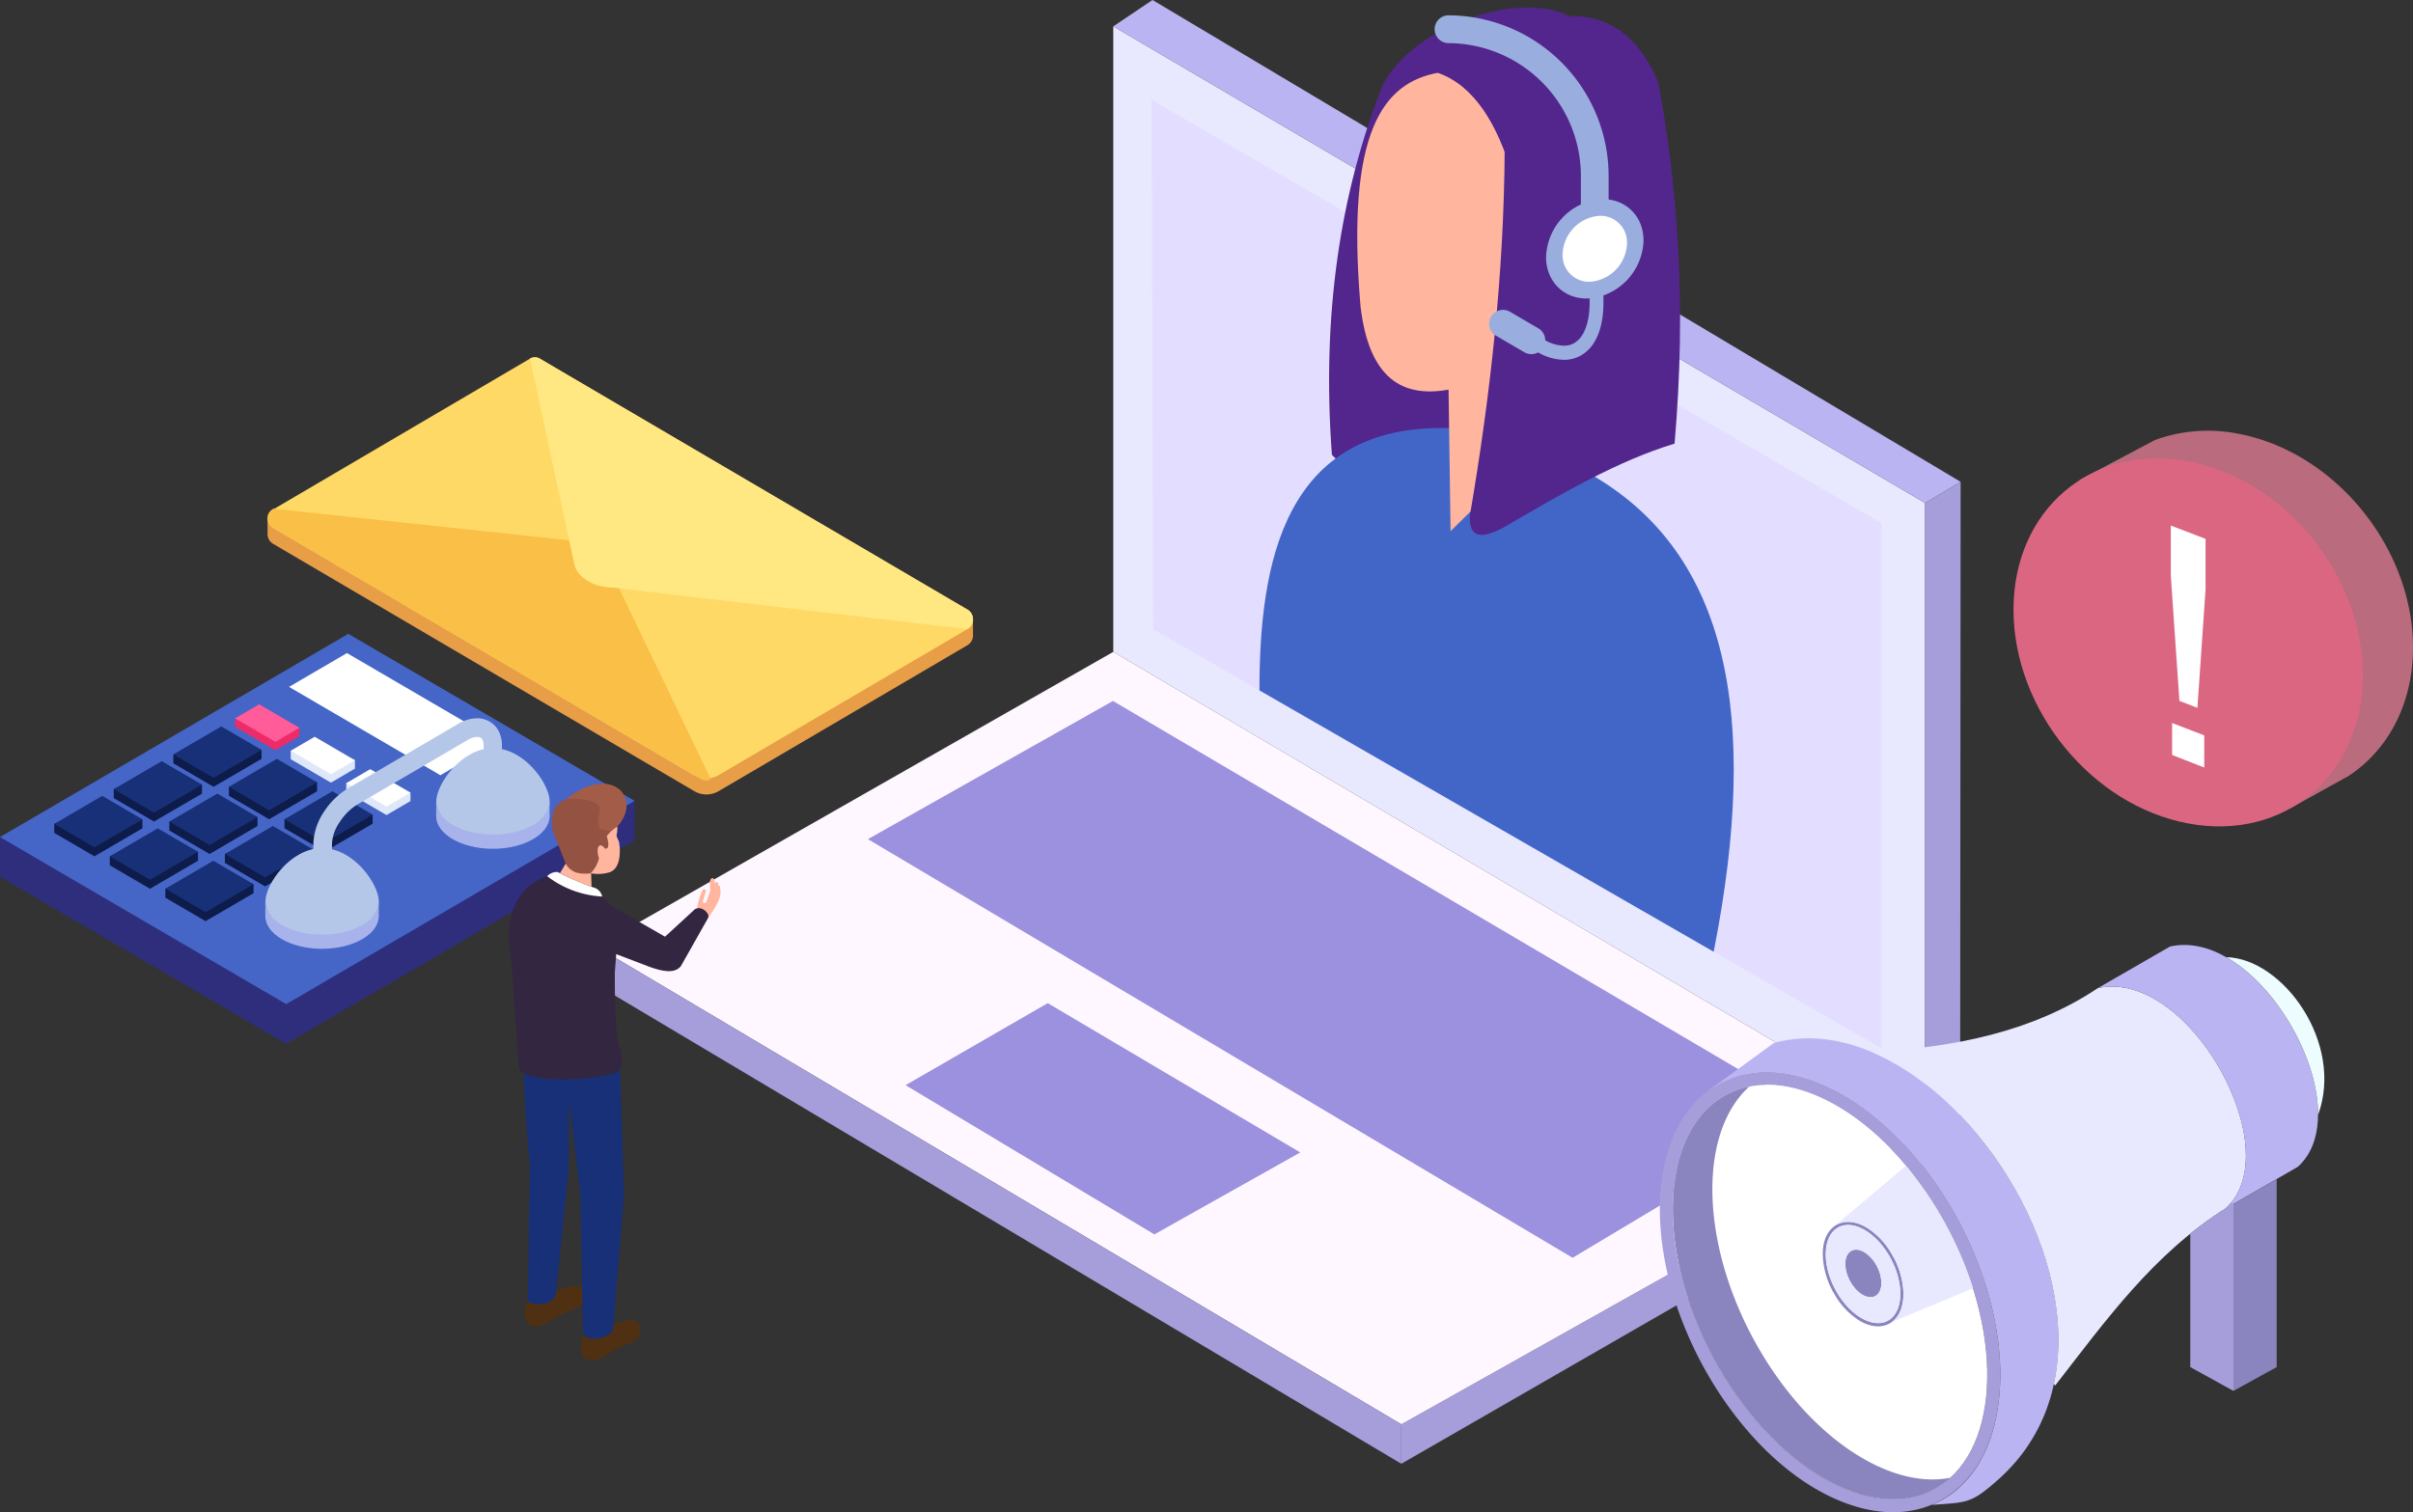 <svg viewBox="0 0 638 400" xmlns="http://www.w3.org/2000/svg"><rect x="0" y="0" width="638" height="400" fill="#333333" stroke="none"/><defs><style>.cls-1{fill:#e8e8ff;}.cls-1,.cls-10,.cls-11,.cls-12,.cls-14,.cls-15,.cls-16,.cls-18,.cls-19,.cls-2,.cls-20,.cls-21,.cls-22,.cls-23,.cls-24,.cls-25,.cls-26,.cls-27,.cls-28,.cls-29,.cls-3,.cls-30,.cls-31,.cls-33,.cls-34,.cls-35,.cls-36,.cls-4,.cls-5,.cls-6,.cls-7,.cls-8,.cls-9{fill-rule:evenodd;}.cls-2{fill:#bab5f2;}.cls-3{fill:#a69edb;}.cls-4{fill:#e3deff;}.cls-5{fill:#fff7ff;}.cls-6{fill:#9c91de;}.cls-17,.cls-7{fill:#fff;}.cls-8{fill:#8a85bf;}.cls-9{fill:#edfcff;}.cls-10{fill:#52268c;}.cls-11{fill:#4266c7;}.cls-12{fill:#ffb59e;}.cls-13,.cls-14{fill:#99adde;}.cls-15{fill:#ba6b7d;}.cls-16{fill:#db6682;}.cls-18{fill:#e89e47;}.cls-19{fill:#ffd966;}.cls-20{fill:#fabf47;}.cls-21{fill:#ffe882;}.cls-22{fill:#2e2e7d;}.cls-23{fill:#4566c7;}.cls-24{fill:#5c7dff;}.cls-25{fill:#0d1c4a;}.cls-26{fill:#173078;}.cls-27{fill:#ed2b69;}.cls-28{fill:#ff5c99;}.cls-29{fill:#dee8fa;}.cls-30{fill:#a8b3eb;}.cls-31,.cls-32{fill:#b5c7e8;}.cls-33{fill:#4f3012;}.cls-34{fill:#332640;}.cls-35{fill:#945242;}.cls-36{fill:#a35c47;}</style></defs><g id="Layer_2"><g id="all"><g id="main_2"><polygon points="294.35 6.97 294.35 172.41 509 298.98 509 133.04 294.35 6.97" class="cls-1"></polygon><polygon points="304.73 0 294.35 6.97 509 133.04 518.39 127.43 304.73 0" class="cls-2"></polygon><polygon points="370.51 376.71 370.51 387.14 518.26 302.07 518.39 127.43 509 133.04 509 298.98 370.51 376.71" class="cls-3"></polygon><polygon points="304.48 26.4 304.92 166.44 497.44 277.24 497.44 138.34 304.48 26.4" class="cls-4"></polygon><polygon points="294.35 172.41 157.7 250.34 370.51 376.71 509 298.98 294.35 172.41" class="cls-5"></polygon><polygon points="370.51 387.14 370.51 376.71 157.7 250.34 157.7 260.4 370.51 387.14" class="cls-3"></polygon><polygon points="239.43 287.01 305.21 326.48 343.79 304.8 277.02 265.31 239.43 287.01" class="cls-6"></polygon><polygon points="229.48 221.94 294.27 185.39 479.49 294.49 415.81 332.67 229.48 221.94" class="cls-6"></polygon><path d="M453.71,291.27c15.79-11.79,42.1,1.24,58.76,29.11s17.35,60,1.56,71.81-42.11-1.23-58.76-29.1-17.36-60-1.56-71.82m-2.06-2.77a24.92,24.92,0,0,1,6.69-3.57c10.07-3.52,21-.25,29.82,5,11.25,6.75,20.56,17.43,27.26,28.63,7.72,12.91,13.11,28.48,13.44,43.64.26,11.89-2.78,25.26-12.78,32.73a24.87,24.87,0,0,1-6.69,3.56c-10.07,3.53-21,.25-29.81-5-11.25-6.75-20.57-17.42-27.26-28.62-7.72-12.92-13.11-28.49-13.44-43.64C438.62,309.34,441.65,296,451.65,288.5Z" class="cls-3"></path><path d="M453.71,291.27c15.79-11.79,42.1,1.24,58.76,29.11s17.35,60,1.56,71.81-42.11-1.23-58.76-29.1-17.36-60-1.56-71.82" class="cls-7"></path><path d="M465.72,357.84c-16.06-26.87-17.29-57.72-3.2-70.47a21.67,21.67,0,0,0-8.81,3.9c-15.8,11.8-15.1,44,1.56,71.82s43,40.9,58.76,29.1a21,21,0,0,0,1.64-1.35c-15.6,3.07-36.11-9.84-49.95-33" class="cls-8"></path><path d="M489.2,331c1.81-1.36,4.84.14,6.75,3.34s2,6.9.18,8.25-4.84-.14-6.75-3.34-2-6.9-.18-8.25" class="cls-8"></path><path d="M485.43,325c3.75-2.79,10,.3,13.95,6.91s4.11,14.24.37,17-10-.3-13.95-6.91-4.11-14.24-.37-17m-.48-.65a5.61,5.61,0,0,1,1.58-.85c2.39-.84,5-.06,7.08,1.2a19.54,19.54,0,0,1,6.46,6.79,21.51,21.51,0,0,1,3.19,10.35c.06,2.82-.65,6-3,7.77a5.85,5.85,0,0,1-1.58.84c-2.39.84-5,.06-7.08-1.19a19.78,19.78,0,0,1-6.47-6.8,21.57,21.57,0,0,1-3.18-10.35C481.85,329.27,482.57,326.1,485,324.33Z" class="cls-8"></path><path d="M485,324.33l18.95-16a92.62,92.62,0,0,1,8.57,12.09,96.7,96.7,0,0,1,9.17,20.3l-21.41,8.91c2.38-1.78,3.09-4.95,3-7.77a21.51,21.51,0,0,0-3.19-10.35,19.54,19.54,0,0,0-6.46-6.79c-2.09-1.26-4.69-2-7.08-1.2a5.61,5.61,0,0,0-1.58.85" class="cls-1"></path><path d="M452.13,288.15,469,275.86c45.72-12.74,103.85,75.92,59.28,115.51-7.24,6.43-8.16,5.92-17.54,6.65a25.32,25.32,0,0,0,5.35-3c10-7.47,13-20.84,12.78-32.73-.33-15.16-5.72-30.73-13.44-43.64-6.7-11.2-16-21.88-27.26-28.63-8.82-5.29-19.75-8.56-29.82-5a25.1,25.1,0,0,0-6.21,3.22" class="cls-2"></path><path d="M494.92,278.26c21.86-1.26,42.46-5.36,59.76-16.92,24-5.35,50.79,42.93,33.79,58.26-19.2,12.09-31.78,29.76-45.11,46.89l-.31-.56c7.07-33.23-18.74-75.22-48.13-87.67" class="cls-1"></path><path d="M554.68,261.34l19.08-11c5.13-1.15,10.39.16,15.32,3.09,18.12,10.72,31.82,43.12,18.47,55.17l-19.08,11c17-15.33-9.82-63.61-33.79-58.26" class="cls-2"></path><path d="M588.64,253.15c15,.36,31.22,22.75,24.26,41.74h0c.13-14.54-10.68-33.71-23.81-41.48l-.44-.26" class="cls-9"></path><polygon points="601.96 311.84 601.96 361.57 590.53 367.87 590.53 318.44 601.96 311.84" class="cls-8"></polygon><path d="M579.11,326.31v35.26l11.42,6.3V318.44l-.61-.35a13.74,13.74,0,0,1-1.45,1.51,98.82,98.82,0,0,0-9.36,6.71" class="cls-3"></path><path d="M489.2,331c1.81-1.36,4.84.14,6.75,3.34s2,6.9.18,8.25-4.84-.14-6.75-3.34-2-6.9-.18-8.25m10.18.94c-4-6.61-10.2-9.7-13.95-6.91s-3.58,10.43.37,17,10.2,9.7,13.95,6.91S503.33,338.5,499.38,331.89Z" class="cls-1"></path><path d="M383.38,120.15,357,125l-4.84-4.69c-2.73-36.64,2.08-69,13.35-97.64C373.63,6.5,402-2.57,414.88,4.29L402.11,79.41Z" class="cls-10"></path><path d="M453.1,251.72c12.51-63.37,3.24-105-31.41-125.62l-38.45-12.88C339.35,112,333,149.14,333,182.6Z" class="cls-11"></path><polygon points="382.96 100.3 407.93 94.03 408.31 116.1 383.53 140.48 382.96 100.3" class="cls-12"></polygon><path d="M383,103.05c-12.14,2.19-21-2.84-23.27-21.94-4-46.81,6.23-59.19,20.43-61.86,19.22,6.81,24.54,40.2,27.81,77.53l-25,6.27" class="cls-12"></path><path d="M380.12,19.25l34.76-15c11-.3,18.62,5.91,23.55,17.39,5.1,27.56,7.56,58.25,4.33,95.69-15,4.54-29.93,13.27-44.9,22-5.71,3.14-9.57,3.37-9.22-3,5.49-32.09,9-64.18,9.19-96.27-4.3-11.47-10.17-18.54-17.71-20.89" class="cls-10"></path><path d="M383,11.41a3.68,3.68,0,0,1,0-7.36,42.52,42.52,0,0,1,42.32,42.51v9.59a3.67,3.67,0,1,1-7.33,0V46.56a35.18,35.18,0,0,0-35-35.15" class="cls-13"></path><path d="M398.32,84a1.82,1.82,0,0,0-2.5.67,1.84,1.84,0,0,0,.66,2.51L406.34,93a14.16,14.16,0,0,0,7.37,2.17,9,9,0,0,0,4.59-1.33,10.07,10.07,0,0,0,3.39-3.6c1.52-2.63,2.36-6.32,2.26-11h0V69.61a1.83,1.83,0,1,0-3.66,0V79.2h0v0c.09,4-.57,7.05-1.77,9.13a6.56,6.56,0,0,1-2.15,2.32,5.33,5.33,0,0,1-2.74.78,10.58,10.58,0,0,1-5.47-1.68Z" class="cls-13"></path><path d="M421.67,52.86c7.12-1.21,12.88,3.61,12.88,10.76a15.91,15.91,0,0,1-12.88,15.13C414.55,80,408.78,75.14,408.78,68a15.92,15.92,0,0,1,12.89-15.12" class="cls-14"></path><path d="M399.23,82.45a3.66,3.66,0,0,0-3.66,6.35l7.5,4.38a3.66,3.66,0,1,0,3.66-6.35Z" class="cls-13"></path><path d="M421.67,57.25a7,7,0,0,1,8.51,7.11,10.53,10.53,0,0,1-8.51,10,7,7,0,0,1-8.52-7.12,10.53,10.53,0,0,1,8.52-10" class="cls-7"></path><path d="M591.81,114.72c25.51,4.78,46.19,30.1,46.19,56.55,0,15-6.67,27.17-17.1,34l-15.46,8.57c-25.51-4.78-59.82-33.43-59.82-59.88l4.2-27,19.91-10.56a40.79,40.79,0,0,1,22.08-1.68" class="cls-15"></path><path d="M578.56,122c25.51,4.78,46.19,30.1,46.19,56.55s-20.68,44-46.19,39.24-46.19-30.1-46.19-56.55,20.68-44,46.19-39.24" class="cls-16"></path><path d="M574.31,199.68v-8.45l8.5,3.26V203Zm1.93-14.31-2.27-33V139l9.18,3.52v13.42L581,187.21Z" class="cls-17"></path><path d="M183.44,209.17,72.11,143.77a3,3,0,0,1-1.37-2.61h0V137.1l1,2.16h0l.18-.12,68.26-40.09a2.58,2.58,0,0,1,2.58,0L256,165.56a2.65,2.65,0,0,1,.45.34h0l.81-2v4h0a3,3,0,0,1-1.42,2.72L190,209.25a6.36,6.36,0,0,1-6.55-.08" class="cls-18"></path><path d="M183.44,205,72.11,139.56c-1.54-.9-2-3.58-.23-4.62l68.26-40.09a2.58,2.58,0,0,1,2.58,0L256,161.35a3,3,0,0,1-.16,5L190,205a6.36,6.36,0,0,1-6.55-.08" class="cls-19"></path><path d="M187.93,206.07a2.58,2.58,0,0,1-2.59,0L72.11,139.56a3,3,0,0,1-.32-4.67l.48-.36,78.19,8.36c5.15,0,9.69,2.9,10.21,6.45Z" class="cls-20"></path><path d="M140.14,94.85a2.58,2.58,0,0,1,2.58,0L256,161.35a3.05,3.05,0,0,1,.32,4.68l-.48.36-93.83-11c-5.15,0-9.69-2.9-10.21-6.45Z" class="cls-21"></path><polygon points="0 231.89 75.68 276.07 167.77 222.31 167.77 211.81 92.09 178.14 0 221.39 0 231.89" class="cls-22"></polygon><polygon points="0 221.39 75.68 265.57 167.77 211.81 92.09 167.64 0 221.39" class="cls-23"></polygon><path d="M68.29,181.53l61.79,36.16Z" class="cls-24"></path><polygon points="45.83 201.89 56.47 208.1 69.15 200.7 69.15 198.33 58.52 194.49 45.83 199.53 45.83 201.89" class="cls-25"></polygon><polygon points="45.83 199.53 56.47 205.74 69.15 198.33 58.52 192.12 45.83 199.53" class="cls-26"></polygon><polygon points="60.52 210.47 71.15 216.68 83.84 209.27 83.84 206.91 73.2 203.06 60.52 208.1 60.52 210.47" class="cls-25"></polygon><polygon points="60.52 208.1 71.15 214.31 83.84 206.91 73.2 200.7 60.52 208.1" class="cls-26"></polygon><polygon points="75.21 219.04 85.84 225.25 98.53 217.84 98.53 215.48 87.89 211.64 75.21 216.68 75.21 219.04" class="cls-25"></polygon><polygon points="75.21 216.68 85.84 222.88 98.53 215.48 87.89 209.27 75.21 216.68" class="cls-26"></polygon><polygon points="30.08 211.09 40.72 217.29 53.41 209.89 53.41 207.52 42.77 203.68 30.08 208.72 30.08 211.09" class="cls-25"></polygon><polygon points="30.08 208.72 40.72 214.93 53.41 207.52 42.77 201.31 30.08 208.72" class="cls-26"></polygon><polygon points="44.77 219.66 55.41 225.87 68.09 218.46 68.09 216.1 57.46 212.25 44.77 217.29 44.77 219.66" class="cls-25"></polygon><polygon points="44.77 217.29 55.41 223.5 68.09 216.1 57.46 209.89 44.77 217.29" class="cls-26"></polygon><polygon points="59.46 228.23 70.1 234.44 82.78 227.04 82.78 224.67 72.15 220.83 59.46 225.87 59.46 228.23" class="cls-25"></polygon><polygon points="59.46 225.87 70.1 232.07 82.78 224.67 72.15 218.46 59.46 225.87" class="cls-26"></polygon><polygon points="14.34 220.28 24.97 226.48 37.66 219.08 37.66 216.71 27.02 212.87 14.34 217.91 14.34 220.28" class="cls-25"></polygon><polygon points="14.34 217.91 24.97 224.12 37.66 216.71 27.02 210.5 14.34 217.91" class="cls-26"></polygon><polygon points="29.03 228.85 39.66 235.06 52.35 227.65 52.35 225.29 41.71 221.45 29.03 226.48 29.03 228.85" class="cls-25"></polygon><polygon points="29.03 226.48 39.66 232.69 52.35 225.29 41.71 219.08 29.03 226.48" class="cls-26"></polygon><polygon points="43.72 237.42 54.35 243.63 67.04 236.23 67.04 233.86 56.4 230.02 43.72 235.06 43.72 237.42" class="cls-25"></polygon><polygon points="43.72 235.06 54.35 241.27 67.04 233.86 56.4 227.65 43.72 235.06" class="cls-26"></polygon><polygon points="72.81 198.42 79.15 194.72 79.15 192.49 68.52 188.51 62.17 189.99 62.17 192.21 72.81 198.42" class="cls-27"></polygon><polygon points="72.81 196.2 79.15 192.49 68.52 186.28 62.17 189.99 72.81 196.2" class="cls-28"></polygon><polygon points="87.5 207 93.84 203.29 93.84 201.07 83.21 197.08 76.86 198.56 76.86 200.79 87.5 207" class="cls-29"></polygon><polygon points="87.5 204.77 93.84 201.07 83.21 194.86 76.86 198.56 87.5 204.77" class="cls-7"></polygon><polygon points="102.19 215.57 108.53 211.87 108.53 209.64 97.9 205.66 91.55 207.13 91.55 209.36 102.19 215.57" class="cls-29"></polygon><polygon points="102.19 213.34 108.53 209.64 97.9 203.43 91.55 207.13 102.19 213.34" class="cls-7"></polygon><polygon points="76.42 181.67 116.44 205.03 131.76 196.09 91.74 172.73 76.42 181.67" class="cls-7"></polygon><path d="M145.32,212.07v3.76c0,4.79-6.71,8.66-15,8.66s-15-3.87-15-8.66v-3.76c0,4.78,6.71,8,15,8s15-3.24,15-8" class="cls-30"></path><path d="M130.34,197.87c8.27,0,15,9.42,15,14.2s-6.7,8.65-15,8.65-15-3.87-15-8.65,6.71-14.2,15-14.2" class="cls-31"></path><path d="M100.15,238.51v3.77c0,4.78-6.71,8.66-15,8.66s-15-3.88-15-8.66v-3.77c0,4.78,6.71,8,15,8s15-3.24,15-8" class="cls-30"></path><path d="M85.17,224.31c8.27,0,15,9.42,15,14.2s-6.71,8.66-15,8.66-15-3.88-15-8.66,6.71-14.2,15-14.2" class="cls-31"></path><path d="M132.81,207.59a2.47,2.47,0,1,1-4.94,0V197.17a3.17,3.17,0,0,0-.34-1.6,1.26,1.26,0,0,0-.48-.49,1.8,1.8,0,0,0-.86-.18,5.21,5.21,0,0,0-2.56.83l-29.07,17a14.78,14.78,0,0,0-4.77,4.74,10.93,10.93,0,0,0-2,5.53l-.1,10.94a2.47,2.47,0,1,1-4.93,0l.1-10.94a16,16,0,0,1,2.72-8.17,19.87,19.87,0,0,1,6.46-6.35l29.06-17a10.09,10.09,0,0,1,5-1.51,6.71,6.71,0,0,1,3.22.8,6.27,6.27,0,0,1,2.39,2.35,8.13,8.13,0,0,1,1,4.09Z" class="cls-32"></path><path d="M154.35,353c-2,4.34-.24,8.74,5.27,5.9,2.33-1.84,5.77-3.05,8.65-4.58,2.56-2.65.48-6.31-3.18-5l-2.89,1L154.35,353" class="cls-33"></path><path d="M139.55,344c-2,4.34-.23,8.74,5.27,5.91,2.33-1.85,5.77-3.06,8.65-4.59,2.57-2.65.48-6.3-3.17-5l-2.9,1L139.55,344" class="cls-33"></path><path d="M163.72,276.69l-25.44.4c.21,10.39.78,20.73,1.83,31l-.56,35.9c1.23,1.6,7.2,1.32,7.46-1.93l3.33-33,.17-18.14,2.93,24.8.72,36.79c.63,2.55,7,1.69,7.93-.88L165,315.9Z" class="cls-26"></path><path d="M144.67,231.74a3.52,3.52,0,0,1,2.76-1.11,79.63,79.63,0,0,0,9.49,4.09,3.15,3.15,0,0,1,2.3,2.4c5.3,4.09,4.13,8.94,3.34,20.11,0,4.84,0,15.87,1.16,19.46,1.64,4.53.21,6.85-1.71,7.33-7,1.91-23.91,2.39-24.77-1.53-.91-9.12-1.28-20.48-2.19-29.6-2-11.27,2.19-18.58,9.62-21.15" class="cls-34"></path><path d="M156.92,234.72a3.15,3.15,0,0,1,2.3,2.4,26.23,26.23,0,0,1-14.55-5.38,3.54,3.54,0,0,1,2.76-1.11,79.63,79.63,0,0,0,9.49,4.09" class="cls-7"></path><path d="M184,241.49l3.3,1.15s3.3-4.26,3.22-6.68l-.15-1.53a.25.25,0,0,0-.46-.08l-.05-.8a.45.45,0,0,0-.85.13l-.16-1.1c-.39-.62-1.08-.37-1.14.73l.07,2.3c-.35,1-.7,2-1.06,3a.47.47,0,0,1-.89-.23c.25-.84.51-1.67.76-2.51s-.7-.93-1-.14c-1.64,4.36-1,4.06-1.62,5.79" class="cls-12"></path><path d="M187.2,242.83,180,255.57c-1.82,2.18-5.4,1.15-8.22.16l-14.12-5.39c-6.17-2.36-3-13.59,3.81-10.88l14.36,8.28,7.41-6.81c1.73-2.09,4.8.78,3.92,1.9" class="cls-34"></path><path d="M148.05,230.94l1.53-2.54L156.3,231l.11,3.52a67.74,67.74,0,0,1-8.36-3.6" class="cls-12"></path><path d="M156.14,231c-3.88.43-5.56-.81-6.56-2.56q-1.76-4.44-3.5-8.88c-.58-4.32.52-7.15,3.66-8.19,12.18-9.59,20.12,0,13.46,7.23L159.93,230l-3.79.92" class="cls-35"></path><path d="M163.2,218.56a6.46,6.46,0,0,1-.12,2.05c-.23.46.35,1.46.53,1.87s1.26,7.23-2.64,8.28a10.7,10.7,0,0,1-4.83.2,8.2,8.2,0,0,0,2.23-3.93c-1.1-3.71.61-4.11,1.51-2.64,1.15.32,1.19-1.07.55-3.26a11.6,11.6,0,0,1,2.77-2.57" class="cls-12"></path><path d="M163.37,208.51a7,7,0,0,0-4.55-1.2c-2.53.13-5.64,1.31-9.08,4a25.62,25.62,0,0,1,4.38.11,7.91,7.91,0,0,1,3.55,1.1,1.9,1.9,0,0,1,.87,1.93c-.61,3.82-1,5.32,3.17,5.26a12.77,12.77,0,0,1,1.49-1.17c3.4-3.69,3-8,.17-10.05" class="cls-36"></path></g></g></g></svg>